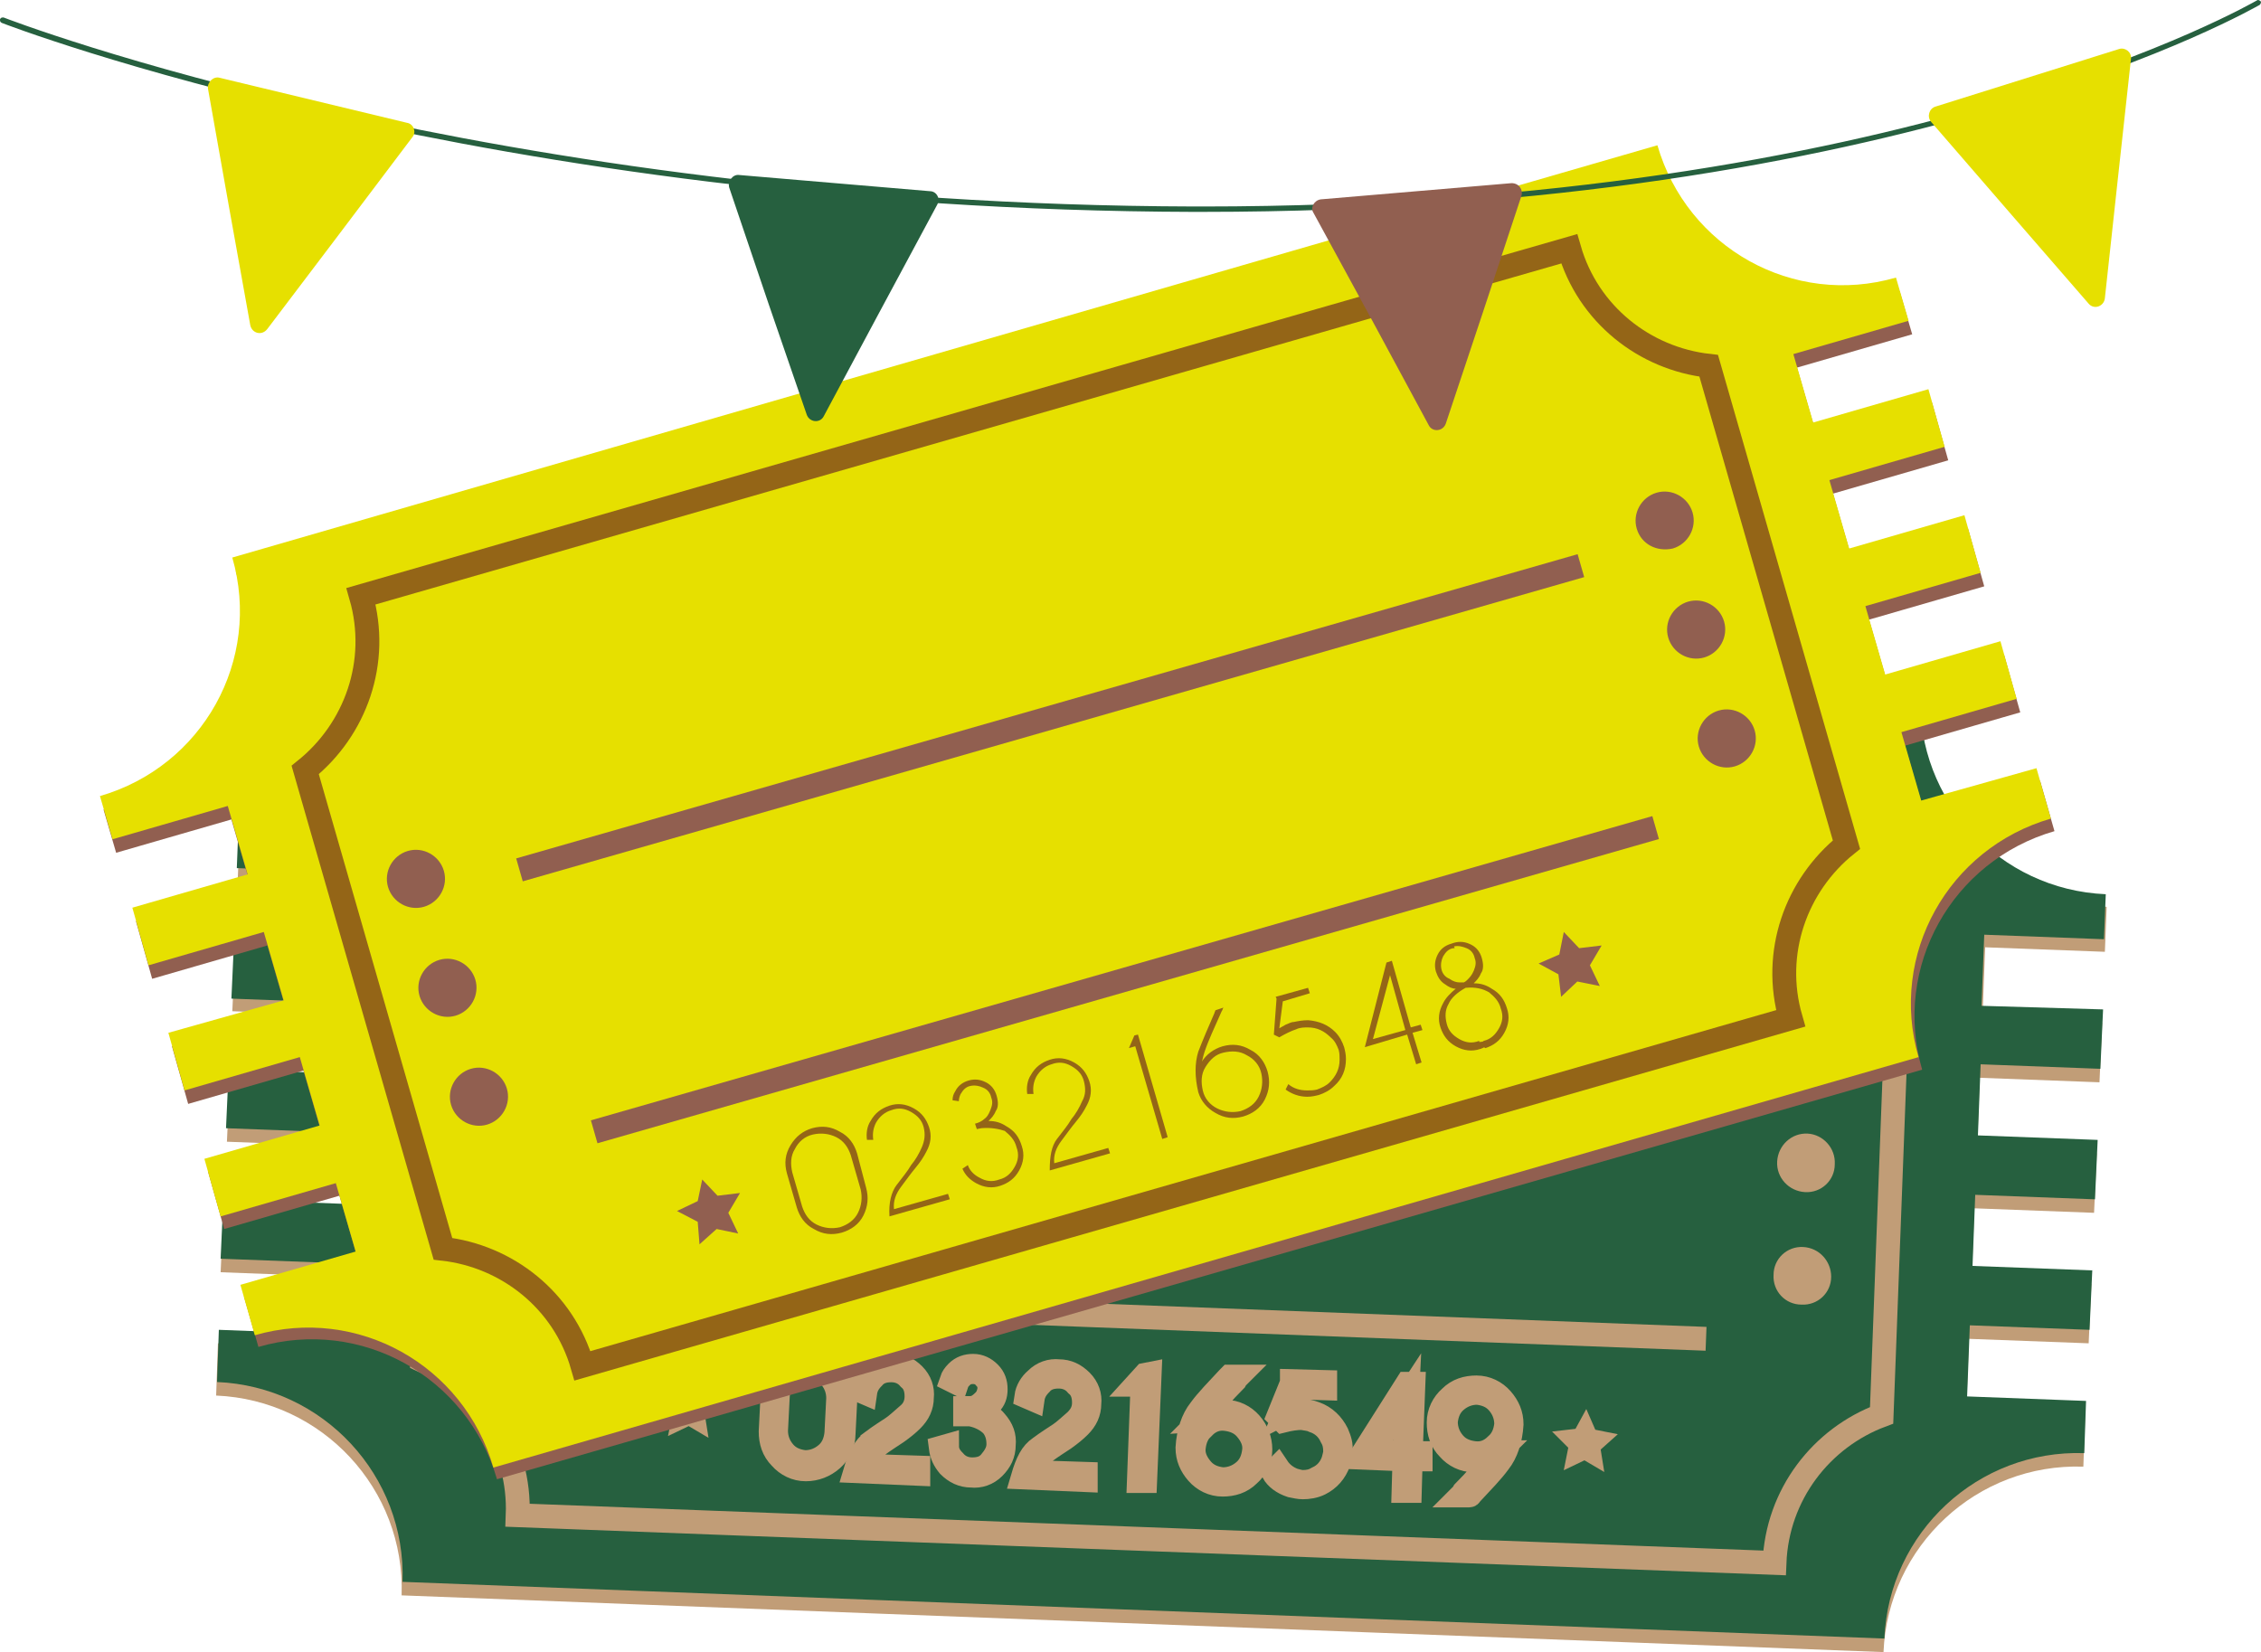 <?xml version="1.0" encoding="UTF-8" standalone="no"?>
<svg
   xmlns:dc="http://purl.org/dc/elements/1.1/"
   xmlns:cc="http://creativecommons.org/ns#"
   xmlns:rdf="http://www.w3.org/1999/02/22-rdf-syntax-ns#"
   xmlns:svg="http://www.w3.org/2000/svg"
   xmlns="http://www.w3.org/2000/svg"
   style="fill:none"
   id="svg132"
   version="1.1"
   viewBox="0 0 94.806 69.287"
   height="69.287"
   width="94.806">
  <defs
     id="defs136" />
  <path
     style="fill:#c19d77"
     id="path2"
     d="m 82.446,59.132 0.113,-2.982 5.021,0.188 0.113,-2.491 -5.021,-0.189 0.114,-2.982 5.02,0.189 0.114,-2.492 -5.021,-0.189 0.113,-2.982 5.021,0.189 0.113,-2.491 -5.021,-0.189 0.114,-2.982 5.02,0.189 0.076,-1.887 c -4.455,-0.189 -7.928,-3.926 -7.777,-8.38 l -62.136,-2.378 c -0.189,4.455 -3.926,7.928 -8.38,7.777 l -0.075,1.887 5.021,0.189 -0.113,2.982 -5.021,-0.189 -0.113,2.491 5.021,0.189 -0.113,2.982 -5.021,-0.189 -0.113,2.491 5.021,0.189 -0.113,2.982 -5.059,-0.188 -0.113,2.491 5.021,0.189 -0.113,2.982 -5.021,-0.189 -0.075,2.19 c 4.455,0.189 7.928,3.926 7.777,8.38 l 62.137,2.379 c 0.189,-4.455 3.926,-7.928 8.38,-7.777 l 0.076,-2.189 z" />
  <path
     style="fill:#26603f"
     id="path4"
     d="m 82.483,58.565 0.114,-2.982 5.02,0.189 0.114,-2.492 -5.021,-0.188 0.113,-2.982 5.021,0.189 0.113,-2.492 -5.021,-0.189 0.114,-2.982 5.02,0.189 0.114,-2.491 -5.097,-0.151 0.114,-2.982 5.02,0.189 0.076,-1.887 c -4.455,-0.189 -7.928,-3.926 -7.777,-8.38 l -62.136,-2.378 c -0.189,4.455 -3.926,7.927 -8.38,7.776 l -0.075,1.887 5.021,0.189 -0.113,2.982 -5.021,-0.189 -0.113,2.491 5.021,0.189 -0.113,2.982 -5.021,-0.227 -0.113,2.491 5.021,0.189 -0.113,2.982 -5.021,-0.189 -0.113,2.492 5.021,0.189 -0.113,2.982 -4.983,-0.189 -0.075,2.189 c 4.455,0.189 7.928,3.927 7.777,8.381 l 62.136,2.378 c 0.189,-4.454 3.926,-7.927 8.381,-7.776 l 0.075,-2.19 z" />
  <path
     style="stroke:#c19d77;stroke-miterlimit:10"
     id="path6"
     stroke-miterlimit="10"
     d="m 22.99,29.951 c -0.113,2.869 -1.963,5.247 -4.492,6.191 l -0.793,20.913 c 2.454,1.133 4.115,3.624 4.002,6.493 l 52.699,2.001 c 0.113,-2.869 1.963,-5.247 4.492,-6.191 l 0.793,-20.913 c -2.454,-1.133 -4.115,-3.624 -4.002,-6.493 z" />
  <path
     style="stroke:#155f6b;stroke-miterlimit:10"
     id="path8"
     stroke-miterlimit="10"
     d="m 25.708,42.937 46.282,1.774" />
  <path
     style="stroke:#c19d77;stroke-miterlimit:10"
     id="path10"
     stroke-miterlimit="10"
     d="m 71.536,56.149 -46.244,-1.774" />
  <path
     style="fill:#155f6b"
     id="path12"
     d="m 21.442,43.164 c 0.679,0.038 1.246,-0.491 1.246,-1.17 0.038,-0.679 -0.491,-1.246 -1.17,-1.284 -0.679,-0.038 -1.246,0.491 -1.246,1.17 -0.038,0.679 0.491,1.246 1.17,1.284 z" />
  <path
     style="fill:#155f6b"
     id="path14"
     d="m 21.366,45.467 c -0.679,-0.038 -1.246,0.491 -1.284,1.17 -0.038,0.679 0.491,1.246 1.17,1.284 0.679,0.038 1.246,-0.491 1.246,-1.17 0.038,-0.679 -0.453,-1.246 -1.133,-1.284 z" />
  <path
     style="fill:#155f6b"
     id="path16"
     d="m 21.178,50.223 c -0.679,-0.038 -1.246,0.491 -1.246,1.17 -0.038,0.68 0.491,1.246 1.17,1.284 0.679,0.037 1.246,-0.491 1.246,-1.171 0.038,-0.679 -0.491,-1.246 -1.17,-1.283 z" />
  <path
     style="fill:#155f6b"
     id="path18"
     d="m 75.878,45.24 c 0.679,0.038 1.246,-0.491 1.246,-1.17 0.038,-0.679 -0.49,-1.246 -1.17,-1.284 -0.679,-0.038 -1.246,0.491 -1.246,1.17 -0.038,0.679 0.491,1.246 1.17,1.284 z" />
  <path
     style="fill:#c19d77"
     id="path20"
     d="m 75.802,47.543 c -0.679,-0.038 -1.246,0.491 -1.284,1.17 -0.038,0.679 0.491,1.246 1.17,1.284 0.679,0.038 1.246,-0.491 1.246,-1.17 0.038,-0.679 -0.491,-1.246 -1.133,-1.284 z" />
  <path
     style="fill:#c19d77"
     id="path22"
     d="m 75.613,52.299 c -0.679,-0.038 -1.246,0.491 -1.246,1.17 -0.038,0.68 0.491,1.246 1.17,1.246 0.679,0.038 1.246,-0.491 1.246,-1.17 0,-0.642 -0.491,-1.208 -1.17,-1.246 z" />
  <path
     style="fill:#155f6b"
     id="path24"
     d="m 32.239,33.538 -0.302,7.588 h -0.453 l 0.302,-7.588 -2.038,-0.075 v -0.453 l 4.53,0.189 v 0.453 z" />
  <path
     style="fill:#155f6b"
     id="path26"
     d="m 35.598,37.652 -0.151,3.624 h -0.453 l 0.302,-8.041 h 0.453 l -0.151,4.002 3.36,0.113 0.151,-4.002 h 0.453 l -0.264,8.079 h -0.453 l 0.151,-3.624 z" />
  <path
     style="fill:#155f6b"
     id="path28"
     d="m 45.111,33.575 v 0.453 l -3.586,-0.151 -0.113,3.36 3.586,0.151 v 0.453 l -3.586,-0.151 -0.113,3.36 3.586,0.151 v 0.453 l -4.039,-0.151 0.302,-8.041 z" />
  <path
     style="fill:#155f6b"
     id="path30"
     d="m 50.208,38.747 -2.793,-0.113 -1.246,3.058 h -0.491 l 3.322,-8.116 2.68,8.343 h -0.491 z m -0.151,-0.453 -1.095,-3.435 -1.359,3.322 z" />
  <path
     style="fill:#155f6b"
     id="path32"
     d="m 54.624,34.406 -0.302,7.588 h -0.453 l 0.302,-7.588 -2.038,-0.075 v -0.453 l 4.53,0.189 v 0.453 z" />
  <path
     style="fill:#155f6b"
     id="path34"
     d="m 59.419,39.389 c -0.038,0 -0.075,0 -0.151,0 l -1.359,-0.038 -0.113,2.793 h -0.453 l 0.302,-8.041 2.114,0.075 c 0.604,0.113 1.133,0.378 1.548,0.831 0.491,0.528 0.717,1.17 0.679,1.887 -0.038,0.717 -0.302,1.321 -0.831,1.85 -0.378,0.34 -0.793,0.566 -1.246,0.642 l 1.736,2.945 -0.566,-0.038 z m -1.321,-4.832 -0.151,4.341 1.359,0.038 c 0.604,0.038 1.133,-0.189 1.548,-0.566 0.453,-0.415 0.679,-0.906 0.679,-1.51 0.038,-0.604 -0.151,-1.133 -0.566,-1.548 -0.415,-0.453 -0.906,-0.679 -1.51,-0.679 z" />
  <path
     style="fill:#155f6b"
     id="path36"
     d="m 67.157,34.444 v 0.453 l -3.586,-0.151 -0.113,3.36 3.586,0.151 v 0.453 l -3.586,-0.151 -0.113,3.36 3.586,0.151 v 0.453 l -4.039,-0.151 0.302,-8.041 z" />
  <path
     style="fill:#26603f"
     id="path38"
     d="m 35.372,60.151 c 0,0.415 -0.189,0.793 -0.491,1.057 -0.302,0.302 -0.679,0.415 -1.095,0.415 -0.415,0 -0.793,-0.189 -1.057,-0.491 -0.302,-0.302 -0.415,-0.679 -0.415,-1.094 l 0.075,-1.473 c 0,-0.415 0.189,-0.792 0.491,-1.057 0.302,-0.264 0.679,-0.415 1.095,-0.415 0.415,0 0.793,0.189 1.057,0.491 0.302,0.302 0.415,0.679 0.415,1.095 z m -0.227,-1.51 c 0,-0.34 -0.113,-0.642 -0.34,-0.906 -0.227,-0.264 -0.528,-0.378 -0.868,-0.415 -0.34,0 -0.642,0.113 -0.906,0.339 -0.264,0.227 -0.378,0.529 -0.415,0.869 l -0.075,1.472 c 0,0.34 0.113,0.642 0.34,0.906 0.227,0.264 0.528,0.377 0.868,0.415 0.34,0 0.642,-0.113 0.906,-0.34 0.264,-0.226 0.378,-0.528 0.415,-0.868 z" />
  <path
     style="fill:#26603f"
     id="path40"
     d="m 36.618,60.453 c 0.302,-0.227 0.604,-0.415 0.831,-0.566 0.227,-0.151 0.453,-0.378 0.679,-0.567 0.227,-0.188 0.34,-0.453 0.34,-0.755 0,-0.302 -0.075,-0.566 -0.302,-0.755 -0.189,-0.226 -0.453,-0.339 -0.755,-0.339 -0.302,0 -0.566,0.075 -0.755,0.302 -0.189,0.188 -0.302,0.377 -0.34,0.641 l -0.264,-0.113 c 0.038,-0.264 0.189,-0.528 0.415,-0.717 0.264,-0.264 0.604,-0.378 0.944,-0.34 0.378,0 0.679,0.151 0.944,0.415 0.264,0.265 0.378,0.604 0.34,0.944 0,0.378 -0.151,0.68 -0.415,0.944 -0.189,0.189 -0.378,0.34 -0.642,0.528 -0.227,0.151 -0.528,0.34 -0.831,0.567 -0.302,0.226 -0.491,0.49 -0.604,0.83 l 2.341,0.076 v 0.264 l -2.643,-0.113 c 0.151,-0.642 0.378,-1.02 0.717,-1.246 z" />
  <path
     style="fill:#26603f"
     id="path42"
     d="M 40.694,59.32 H 40.468 v -0.264 c 0.189,0 0.302,0 0.415,-0.038 0.113,-0.037 0.227,-0.113 0.378,-0.264 0.151,-0.151 0.189,-0.302 0.227,-0.491 0,-0.188 -0.038,-0.339 -0.189,-0.49 -0.113,-0.151 -0.302,-0.227 -0.491,-0.227 -0.189,0 -0.34,0.038 -0.491,0.189 -0.075,0.075 -0.151,0.151 -0.189,0.264 l -0.227,-0.113 c 0.038,-0.113 0.113,-0.227 0.227,-0.34 0.189,-0.189 0.415,-0.264 0.679,-0.264 0.264,0 0.491,0.113 0.679,0.302 0.189,0.189 0.264,0.415 0.264,0.679 0,0.265 -0.075,0.453 -0.227,0.604 -0.151,0.151 -0.302,0.227 -0.415,0.302 0.264,0.114 0.491,0.265 0.642,0.453 0.227,0.302 0.378,0.604 0.34,0.982 0,0.377 -0.151,0.679 -0.415,0.944 -0.264,0.264 -0.604,0.377 -0.944,0.339 -0.378,0 -0.679,-0.151 -0.944,-0.415 -0.189,-0.226 -0.302,-0.453 -0.34,-0.755 l 0.264,-0.075 c 0,0.264 0.113,0.453 0.302,0.641 0.189,0.227 0.453,0.34 0.755,0.34 0.302,0 0.566,-0.075 0.755,-0.302 0.227,-0.189 0.34,-0.453 0.34,-0.755 0,-0.302 -0.075,-0.566 -0.264,-0.793 -0.189,-0.188 -0.491,-0.377 -0.906,-0.453 z" />
  <path
     style="fill:#26603f"
     id="path44"
     d="m 43.601,60.717 c 0.302,-0.226 0.604,-0.415 0.831,-0.566 0.227,-0.151 0.453,-0.378 0.679,-0.566 0.227,-0.227 0.34,-0.453 0.34,-0.755 0,-0.302 -0.075,-0.567 -0.302,-0.755 -0.189,-0.227 -0.453,-0.34 -0.755,-0.34 -0.302,0 -0.566,0.075 -0.755,0.302 -0.189,0.189 -0.302,0.377 -0.34,0.642 l -0.264,-0.114 c 0.038,-0.264 0.189,-0.528 0.415,-0.717 0.264,-0.264 0.604,-0.377 0.944,-0.34 0.378,0 0.679,0.151 0.944,0.416 0.264,0.264 0.378,0.604 0.34,0.943 0,0.378 -0.151,0.68 -0.415,0.944 -0.189,0.189 -0.378,0.34 -0.642,0.529 -0.227,0.151 -0.528,0.339 -0.831,0.566 -0.302,0.226 -0.491,0.491 -0.604,0.83 l 2.341,0.076 v 0.264 l -2.643,-0.113 c 0.189,-0.642 0.378,-1.019 0.717,-1.246 z" />
  <path
     style="fill:#26603f"
     id="path46"
     d="m 48.207,57.622 -0.189,4.492 h -0.264 l 0.151,-4.039 h -0.264 l 0.378,-0.416 z" />
  <path
     style="fill:#26603f"
     id="path48"
     d="m 50.358,59.547 c 0.302,-0.227 0.642,-0.34 1.019,-0.34 0.415,0 0.793,0.189 1.057,0.491 0.302,0.302 0.415,0.679 0.415,1.095 0,0.415 -0.189,0.792 -0.491,1.057 -0.302,0.302 -0.679,0.415 -1.095,0.415 -0.415,0 -0.793,-0.189 -1.057,-0.491 -0.264,-0.302 -0.415,-0.642 -0.415,-1.057 0.038,-0.642 0.227,-1.208 0.528,-1.585 0.302,-0.416 0.717,-0.831 1.17,-1.322 0.038,-0.037 0.038,-0.037 0.075,-0.075 h 0.34 c -0.038,0.038 -0.075,0.075 -0.113,0.151 -0.528,0.528 -0.906,0.981 -1.208,1.397 -0.113,0.075 -0.151,0.188 -0.227,0.264 z m 0.113,0.302 c -0.264,0.226 -0.378,0.528 -0.415,0.868 0,0.34 0.113,0.642 0.34,0.906 0.227,0.264 0.528,0.378 0.868,0.415 0.34,0 0.642,-0.113 0.906,-0.339 0.264,-0.227 0.378,-0.529 0.415,-0.869 0,-0.339 -0.113,-0.641 -0.34,-0.906 -0.227,-0.264 -0.528,-0.377 -0.868,-0.415 -0.34,-0.038 -0.642,0.076 -0.906,0.34 z" />
  <path
     style="fill:#26603f"
     id="path50"
     d="m 53.907,59.245 c 0.075,-0.038 0.189,-0.038 0.302,-0.076 0.113,0 0.227,-0.037 0.34,0 0.189,0 0.415,0.038 0.604,0.114 0.415,0.151 0.717,0.453 0.906,0.83 0.113,0.264 0.189,0.491 0.151,0.755 0,0.151 -0.038,0.302 -0.075,0.453 -0.151,0.415 -0.415,0.717 -0.793,0.906 -0.227,0.113 -0.491,0.151 -0.717,0.151 -0.151,0 -0.302,-0.038 -0.491,-0.075 -0.34,-0.114 -0.604,-0.302 -0.755,-0.567 l 0.189,-0.188 c 0.151,0.226 0.378,0.415 0.679,0.528 0.151,0.038 0.264,0.076 0.378,0.076 0.227,0 0.415,-0.038 0.604,-0.151 0.34,-0.151 0.566,-0.416 0.679,-0.755 0.038,-0.151 0.075,-0.265 0.075,-0.378 0,-0.226 -0.038,-0.415 -0.151,-0.604 -0.151,-0.34 -0.415,-0.566 -0.755,-0.679 -0.151,-0.076 -0.302,-0.076 -0.491,-0.114 -0.227,0 -0.491,0.038 -0.793,0.114 l -0.189,-0.189 0.566,-1.397 v -0.075 l 1.397,0.037 v 0.265 l -1.208,-0.038 z" />
  <path
     style="fill:#26603f"
     id="path52"
     d="m 59.003,58.037 h 0.264 l -0.113,2.907 h 0.415 v 0.264 h -0.415 l -0.038,1.321 h -0.264 l 0.038,-1.321 -1.85,-0.076 z m 0,0.528 -1.51,2.303 1.397,0.038 z" />
  <path
     style="fill:#26603f"
     id="path54"
     d="m 62.816,60.906 c -0.302,0.226 -0.642,0.34 -1.019,0.34 -0.415,0 -0.793,-0.189 -1.057,-0.491 -0.302,-0.302 -0.415,-0.68 -0.415,-1.095 0,-0.415 0.189,-0.793 0.491,-1.057 0.302,-0.302 0.679,-0.415 1.095,-0.415 0.415,0 0.793,0.189 1.057,0.491 0.264,0.302 0.415,0.641 0.415,1.057 -0.038,0.641 -0.227,1.208 -0.528,1.585 -0.302,0.415 -0.717,0.831 -1.17,1.321 -0.038,0.038 -0.038,0.076 -0.075,0.076 h -0.34 c 0.038,-0.038 0.075,-0.076 0.113,-0.151 0.528,-0.529 0.906,-0.982 1.208,-1.397 0.113,-0.113 0.189,-0.189 0.227,-0.264 z m -0.075,-0.302 c 0.264,-0.227 0.378,-0.529 0.415,-0.868 0,-0.34 -0.113,-0.642 -0.34,-0.906 -0.227,-0.265 -0.528,-0.378 -0.868,-0.416 -0.34,0 -0.642,0.114 -0.906,0.34 -0.264,0.227 -0.378,0.529 -0.415,0.868 0,0.34 0.113,0.642 0.34,0.906 0.227,0.265 0.528,0.378 0.868,0.416 0.34,0.037 0.642,-0.076 0.906,-0.34 z" />
  <path
     style="stroke:#c19d77;stroke-miterlimit:10"
     id="path56"
     stroke-miterlimit="10"
     d="m 35.372,60.151 c 0,0.415 -0.189,0.793 -0.491,1.057 -0.302,0.264 -0.679,0.415 -1.095,0.415 -0.415,0 -0.793,-0.189 -1.057,-0.491 -0.302,-0.302 -0.415,-0.679 -0.415,-1.094 l 0.075,-1.473 c 0,-0.415 0.189,-0.792 0.491,-1.057 0.302,-0.302 0.679,-0.415 1.095,-0.415 0.415,0 0.793,0.189 1.057,0.491 0.302,0.302 0.415,0.679 0.415,1.095 z m -0.227,-1.51 c 0,-0.34 -0.113,-0.642 -0.34,-0.906 -0.227,-0.264 -0.528,-0.378 -0.868,-0.415 -0.34,0 -0.642,0.113 -0.906,0.339 -0.264,0.227 -0.378,0.529 -0.415,0.869 l -0.075,1.472 c 0,0.34 0.113,0.642 0.34,0.906 0.227,0.264 0.528,0.377 0.868,0.415 0.34,0 0.642,-0.113 0.906,-0.34 0.264,-0.226 0.378,-0.528 0.415,-0.868 z" />
  <path
     style="stroke:#c19d77;stroke-miterlimit:10"
     id="path58"
     stroke-miterlimit="10"
     d="m 36.58,60.453 c 0.302,-0.227 0.604,-0.415 0.831,-0.566 0.227,-0.151 0.453,-0.378 0.679,-0.567 0.227,-0.188 0.34,-0.453 0.34,-0.755 0,-0.302 -0.075,-0.566 -0.302,-0.755 -0.189,-0.226 -0.453,-0.339 -0.755,-0.339 -0.302,0 -0.566,0.075 -0.755,0.302 -0.189,0.188 -0.302,0.377 -0.34,0.641 l -0.264,-0.113 c 0.038,-0.264 0.189,-0.528 0.415,-0.717 0.264,-0.264 0.604,-0.378 0.944,-0.34 0.378,0 0.679,0.151 0.944,0.415 0.264,0.265 0.378,0.604 0.34,0.944 0,0.378 -0.151,0.68 -0.415,0.944 -0.189,0.189 -0.378,0.34 -0.642,0.528 -0.227,0.151 -0.528,0.34 -0.831,0.567 -0.302,0.226 -0.491,0.49 -0.604,0.83 l 2.341,0.076 v 0.264 l -2.643,-0.113 c 0.189,-0.642 0.415,-1.02 0.717,-1.246 z" />
  <path
     style="stroke:#c19d77;stroke-miterlimit:10"
     id="path60"
     stroke-miterlimit="10"
     d="M 40.694,59.32 H 40.468 v -0.264 c 0.189,0 0.302,0 0.415,-0.038 0.113,-0.037 0.227,-0.113 0.378,-0.264 0.151,-0.151 0.189,-0.302 0.227,-0.491 0,-0.188 -0.038,-0.339 -0.189,-0.49 -0.113,-0.151 -0.302,-0.227 -0.491,-0.227 -0.189,0 -0.34,0.038 -0.491,0.189 -0.075,0.075 -0.151,0.151 -0.189,0.264 l -0.227,-0.113 c 0.038,-0.113 0.113,-0.227 0.227,-0.34 0.189,-0.189 0.415,-0.264 0.679,-0.264 0.264,0 0.491,0.113 0.679,0.302 0.189,0.189 0.264,0.415 0.264,0.679 0,0.265 -0.075,0.453 -0.227,0.604 -0.151,0.151 -0.302,0.227 -0.415,0.302 0.264,0.114 0.491,0.265 0.642,0.453 0.264,0.302 0.378,0.604 0.34,0.982 0,0.377 -0.151,0.679 -0.415,0.944 -0.264,0.264 -0.604,0.377 -0.944,0.339 -0.378,0 -0.679,-0.151 -0.944,-0.415 -0.189,-0.226 -0.302,-0.453 -0.34,-0.755 l 0.264,-0.075 c 0,0.264 0.113,0.453 0.302,0.641 0.189,0.227 0.453,0.34 0.755,0.34 0.302,0 0.566,-0.075 0.755,-0.302 0.189,-0.226 0.34,-0.453 0.34,-0.755 0,-0.302 -0.075,-0.566 -0.264,-0.793 -0.189,-0.188 -0.491,-0.377 -0.906,-0.453 z" />
  <path
     style="stroke:#c19d77;stroke-miterlimit:10"
     id="path62"
     stroke-miterlimit="10"
     d="m 43.601,60.717 c 0.302,-0.226 0.604,-0.415 0.831,-0.566 0.227,-0.151 0.453,-0.378 0.679,-0.566 0.227,-0.227 0.34,-0.453 0.34,-0.755 0,-0.302 -0.075,-0.567 -0.302,-0.755 -0.189,-0.227 -0.453,-0.34 -0.755,-0.34 -0.302,0 -0.566,0.075 -0.755,0.302 -0.189,0.189 -0.302,0.377 -0.34,0.642 l -0.264,-0.114 c 0.038,-0.264 0.189,-0.528 0.415,-0.717 0.264,-0.264 0.604,-0.377 0.944,-0.34 0.378,0 0.679,0.151 0.944,0.416 0.264,0.264 0.378,0.604 0.34,0.943 0,0.378 -0.151,0.68 -0.415,0.944 -0.189,0.189 -0.378,0.34 -0.642,0.529 -0.227,0.151 -0.528,0.339 -0.831,0.566 -0.302,0.226 -0.491,0.491 -0.604,0.83 l 2.341,0.076 v 0.264 l -2.643,-0.113 c 0.189,-0.642 0.378,-1.019 0.717,-1.246 z" />
  <path
     style="stroke:#c19d77;stroke-miterlimit:10"
     id="path64"
     stroke-miterlimit="10"
     d="m 48.207,57.622 -0.189,4.492 h -0.264 l 0.151,-4.039 h -0.264 l 0.378,-0.416 z" />
  <path
     style="stroke:#c19d77;stroke-miterlimit:10"
     id="path66"
     stroke-miterlimit="10"
     d="m 50.358,59.547 c 0.302,-0.227 0.642,-0.34 1.019,-0.34 0.415,0 0.793,0.189 1.057,0.491 0.264,0.302 0.415,0.679 0.415,1.095 0,0.415 -0.189,0.792 -0.491,1.057 -0.302,0.302 -0.679,0.415 -1.095,0.415 -0.415,0 -0.793,-0.189 -1.057,-0.491 -0.264,-0.302 -0.415,-0.642 -0.415,-1.057 0.038,-0.642 0.227,-1.208 0.528,-1.585 0.302,-0.416 0.717,-0.831 1.17,-1.322 0.038,-0.037 0.038,-0.037 0.075,-0.075 h 0.34 c -0.038,0.038 -0.075,0.075 -0.113,0.151 -0.528,0.528 -0.906,0.981 -1.208,1.397 -0.113,0.075 -0.151,0.188 -0.227,0.264 z m 0.113,0.302 c -0.264,0.226 -0.378,0.528 -0.415,0.868 -0.038,0.34 0.113,0.642 0.34,0.906 0.227,0.264 0.528,0.378 0.868,0.415 0.34,0 0.642,-0.113 0.906,-0.339 0.264,-0.227 0.378,-0.529 0.415,-0.869 0.038,-0.339 -0.113,-0.641 -0.34,-0.906 -0.227,-0.264 -0.528,-0.377 -0.868,-0.415 -0.34,-0.038 -0.642,0.076 -0.906,0.34 z" />
  <path
     style="stroke:#c19d77;stroke-miterlimit:10"
     id="path68"
     stroke-miterlimit="10"
     d="m 53.907,59.245 c 0.075,-0.038 0.189,-0.038 0.302,-0.076 0.113,0 0.227,-0.037 0.34,0 0.189,0 0.415,0.038 0.604,0.114 0.415,0.151 0.717,0.453 0.906,0.83 0.113,0.264 0.189,0.491 0.151,0.755 0,0.151 -0.038,0.302 -0.075,0.453 -0.151,0.415 -0.415,0.717 -0.793,0.906 -0.227,0.113 -0.491,0.151 -0.717,0.151 -0.151,0 -0.302,-0.038 -0.491,-0.075 -0.34,-0.114 -0.604,-0.302 -0.755,-0.567 l 0.189,-0.188 c 0.151,0.226 0.378,0.415 0.679,0.528 0.151,0.038 0.264,0.076 0.378,0.076 0.227,0 0.415,-0.038 0.604,-0.151 0.34,-0.151 0.566,-0.416 0.679,-0.755 0.038,-0.151 0.075,-0.265 0.075,-0.378 0,-0.226 -0.038,-0.415 -0.151,-0.604 -0.151,-0.34 -0.415,-0.566 -0.755,-0.679 -0.151,-0.076 -0.302,-0.076 -0.491,-0.114 -0.227,0 -0.491,0.038 -0.793,0.114 l -0.189,-0.189 0.566,-1.397 v -0.075 l 1.397,0.037 v 0.265 l -1.208,-0.038 z" />
  <path
     style="stroke:#c19d77;stroke-miterlimit:10"
     id="path70"
     stroke-miterlimit="10"
     d="m 59.003,58.037 h 0.264 l -0.113,2.907 h 0.415 v 0.264 h -0.415 l -0.038,1.321 h -0.264 l 0.038,-1.321 -1.85,-0.076 z m 0,0.528 -1.51,2.303 1.397,0.038 z" />
  <path
     style="stroke:#c19d77;stroke-miterlimit:10"
     id="path72"
     stroke-miterlimit="10"
     d="m 62.816,60.906 c -0.302,0.226 -0.642,0.34 -1.019,0.34 -0.415,0 -0.793,-0.189 -1.057,-0.491 -0.302,-0.302 -0.415,-0.68 -0.415,-1.095 0,-0.415 0.189,-0.793 0.491,-1.057 0.302,-0.302 0.679,-0.415 1.095,-0.415 0.415,0 0.793,0.189 1.057,0.491 0.264,0.302 0.415,0.641 0.415,1.057 -0.038,0.641 -0.227,1.208 -0.528,1.585 -0.302,0.415 -0.717,0.831 -1.17,1.321 -0.038,0.038 -0.038,0.076 -0.075,0.076 h -0.34 c 0.038,-0.038 0.075,-0.076 0.113,-0.151 0.528,-0.529 0.906,-0.982 1.208,-1.397 0.113,-0.113 0.151,-0.189 0.227,-0.264 z m -0.075,-0.302 c 0.264,-0.227 0.378,-0.529 0.415,-0.868 0,-0.34 -0.113,-0.642 -0.34,-0.906 -0.227,-0.265 -0.528,-0.378 -0.868,-0.416 -0.34,0 -0.642,0.114 -0.906,0.34 -0.264,0.227 -0.378,0.529 -0.415,0.868 0,0.34 0.113,0.642 0.34,0.906 0.227,0.265 0.528,0.378 0.868,0.416 0.34,0.037 0.642,-0.076 0.906,-0.34 z" />
  <path
     style="fill:#c19d77"
     id="path74"
     d="m 29.332,58.528 -0.378,-0.869 -0.453,0.831 -0.944,0.113 0.642,0.68 -0.189,0.943 0.868,-0.415 0.831,0.491 -0.151,-0.944 0.717,-0.642 z" />
  <path
     style="fill:#c19d77"
     id="path76"
     d="m 67.837,60.151 -0.944,-0.189 -0.378,-0.868 -0.453,0.831 -0.982,0.113 0.679,0.679 -0.189,0.944 0.868,-0.415 0.831,0.49 -0.151,-0.943 z" />
  <path
     style="fill:#915f50"
     id="path78"
     d="m 80.709,34.142 -0.83,-2.869 4.832,-1.397 -0.68,-2.416 -4.832,1.397 -0.83,-2.869 4.832,-1.397 -0.68,-2.416 -4.832,1.397 -0.83,-2.869 4.832,-1.397 -0.68,-2.416 -4.832,1.397 -0.831,-2.869 4.832,-1.397 -0.529,-1.812 c -4.303,1.246 -8.758,-1.246 -10.003,-5.549 L 9.891,23.949 c 1.246,4.303 -1.246,8.758 -5.549,10.004 l 0.528,1.812 4.832,-1.397 0.831,2.869 -4.832,1.397 0.679,2.416 4.832,-1.397 0.831,2.869 -4.832,1.359 0.679,2.416 4.832,-1.397 0.831,2.869 -4.832,1.359 0.679,2.416 4.832,-1.397 0.831,2.869 -4.832,1.359 0.604,2.114 c 4.303,-1.246 8.758,1.246 10.004,5.549 l 59.758,-17.176 c -1.246,-4.303 1.246,-8.758 5.549,-10.004 l -0.604,-2.114 z" />
  <path
     style="fill:#e6e000"
     id="path80"
     d="m 80.558,33.575 -0.83,-2.869 4.832,-1.397 -0.68,-2.416 -4.832,1.397 -0.83,-2.869 4.832,-1.397 -0.68,-2.416 -4.832,1.397 -0.83,-2.869 4.832,-1.397 -0.68,-2.416 -4.832,1.397 -0.831,-2.869 4.832,-1.397 -0.529,-1.812 c -4.303,1.246 -8.758,-1.246 -10.003,-5.549 L 9.74,23.383 c 1.246,4.303 -1.246,8.758 -5.549,10.004 l 0.528,1.812 4.832,-1.397 0.831,2.869 -4.832,1.397 0.679,2.416 4.832,-1.397 0.831,2.869 -4.832,1.359 0.679,2.416 4.832,-1.397 0.831,2.869 -4.832,1.397 0.679,2.416 4.832,-1.396 0.831,2.869 -4.832,1.396 0.604,2.114 c 4.303,-1.245 8.758,1.246 10.004,5.55 l 59.758,-17.214 c -1.246,-4.303 1.246,-8.758 5.549,-10.004 l -0.604,-2.114 z" />
  <path
     style="stroke:#946517;stroke-miterlimit:10"
     id="path82"
     stroke-miterlimit="10"
     d="m 15.138,25.006 c 0.793,2.756 -0.227,5.587 -2.341,7.286 l 5.776,20.082 c 2.68,0.302 5.059,2.152 5.851,4.908 l 50.66,-14.572 c -0.793,-2.756 0.227,-5.587 2.34,-7.286 l -5.776,-20.083 c -2.68,-0.302 -5.059,-2.152 -5.851,-4.907 z" />
  <path
     style="stroke:#915f50;stroke-miterlimit:10"
     id="path84"
     stroke-miterlimit="10"
     d="M 21.782,36.482 66.289,23.723" />
  <path
     style="stroke:#915f50;stroke-miterlimit:10"
     id="path86"
     stroke-miterlimit="10"
     d="m 69.422,34.708 -44.507,12.759" />
  <path
     style="fill:#915f50"
     id="path88"
     d="m 17.78,38.03 c 0.642,-0.189 1.019,-0.868 0.831,-1.51 -0.189,-0.642 -0.868,-1.019 -1.51,-0.831 -0.642,0.189 -1.019,0.868 -0.831,1.51 0.189,0.642 0.868,1.019 1.51,0.831 z" />
  <path
     style="fill:#915f50"
     id="path90"
     d="m 18.422,40.257 c -0.642,0.189 -1.019,0.868 -0.831,1.51 0.189,0.642 0.868,1.019 1.51,0.831 0.642,-0.189 1.019,-0.868 0.831,-1.51 -0.189,-0.642 -0.868,-1.019 -1.51,-0.831 z" />
  <path
     style="fill:#915f50"
     id="path92"
     d="m 19.744,44.825 c -0.642,0.189 -1.019,0.868 -0.831,1.51 0.189,0.642 0.868,1.019 1.51,0.831 0.642,-0.189 1.019,-0.868 0.831,-1.51 -0.189,-0.642 -0.868,-1.019 -1.51,-0.831 z" />
  <path
     style="fill:#915f50"
     id="path94"
     d="m 70.14,23.005 c 0.642,-0.189 1.019,-0.868 0.831,-1.51 -0.189,-0.642 -0.868,-1.019 -1.51,-0.831 -0.642,0.189 -1.019,0.868 -0.831,1.51 0.189,0.642 0.831,0.982 1.51,0.831 z" />
  <path
     style="fill:#915f50"
     id="path96"
     d="m 70.782,25.233 c -0.642,0.189 -1.019,0.868 -0.831,1.51 0.189,0.642 0.868,1.019 1.51,0.831 0.642,-0.189 1.019,-0.868 0.831,-1.51 -0.189,-0.642 -0.868,-1.019 -1.51,-0.831 z" />
  <path
     style="fill:#915f50"
     id="path98"
     d="m 72.065,29.8 c -0.642,0.189 -1.019,0.868 -0.831,1.51 0.189,0.642 0.868,1.019 1.51,0.831 0.642,-0.189 1.019,-0.868 0.831,-1.51 -0.189,-0.642 -0.868,-1.019 -1.51,-0.831 z" />
  <path
     style="fill:#946517"
     id="path100"
     d="m 36.316,49.808 c 0.113,0.415 0.075,0.793 -0.113,1.171 -0.189,0.377 -0.528,0.604 -0.906,0.717 -0.415,0.113 -0.793,0.075 -1.17,-0.151 -0.378,-0.189 -0.604,-0.529 -0.717,-0.906 l -0.415,-1.435 c -0.113,-0.415 -0.075,-0.793 0.151,-1.17 0.227,-0.378 0.528,-0.604 0.906,-0.717 0.415,-0.113 0.793,-0.075 1.17,0.151 0.378,0.189 0.604,0.528 0.717,0.906 z m -0.642,-1.359 c -0.113,-0.34 -0.302,-0.604 -0.604,-0.755 -0.302,-0.151 -0.642,-0.189 -0.982,-0.113 -0.34,0.075 -0.604,0.302 -0.755,0.604 -0.189,0.302 -0.189,0.642 -0.113,0.982 l 0.415,1.435 c 0.113,0.34 0.302,0.604 0.604,0.755 0.302,0.151 0.642,0.189 0.982,0.113 0.34,-0.113 0.604,-0.302 0.755,-0.604 0.151,-0.301 0.189,-0.641 0.113,-0.981 z" />
  <path
     style="fill:#946517"
     id="path102"
     d="m 37.599,49.695 c 0.227,-0.302 0.453,-0.566 0.604,-0.831 0.189,-0.227 0.34,-0.491 0.453,-0.755 0.113,-0.264 0.151,-0.528 0.075,-0.831 -0.075,-0.302 -0.264,-0.491 -0.528,-0.642 -0.264,-0.151 -0.528,-0.189 -0.831,-0.075 -0.264,0.075 -0.491,0.264 -0.642,0.528 -0.113,0.227 -0.151,0.453 -0.113,0.717 h -0.264 c -0.038,-0.264 0,-0.566 0.151,-0.793 0.189,-0.34 0.453,-0.528 0.793,-0.642 0.34,-0.113 0.679,-0.075 1.019,0.113 0.34,0.189 0.528,0.453 0.642,0.793 0.113,0.34 0.075,0.679 -0.113,1.019 -0.113,0.227 -0.264,0.453 -0.453,0.679 -0.189,0.227 -0.378,0.491 -0.604,0.793 -0.227,0.302 -0.34,0.604 -0.302,0.944 l 2.265,-0.642 0.075,0.227 -2.529,0.717 c -0.038,-0.566 0.075,-1.019 0.302,-1.321 z" />
  <path
     style="fill:#946517"
     id="path104"
     d="m 41.148,47.316 -0.189,0.038 -0.075,-0.227 c 0.151,-0.038 0.302,-0.113 0.378,-0.189 0.113,-0.075 0.189,-0.189 0.264,-0.378 0.075,-0.189 0.113,-0.34 0.038,-0.528 -0.038,-0.189 -0.151,-0.34 -0.34,-0.415 -0.151,-0.075 -0.34,-0.113 -0.528,-0.075 -0.189,0.038 -0.302,0.151 -0.415,0.34 -0.038,0.075 -0.076,0.189 -0.076,0.302 l -0.264,-0.038 c 0,-0.151 0.038,-0.264 0.113,-0.378 0.113,-0.227 0.302,-0.378 0.566,-0.453 0.264,-0.075 0.491,-0.038 0.717,0.075 0.227,0.113 0.378,0.302 0.453,0.566 0.075,0.264 0.075,0.491 -0.038,0.642 -0.075,0.189 -0.189,0.302 -0.302,0.415 0.302,0 0.528,0.075 0.755,0.227 0.34,0.189 0.528,0.453 0.642,0.831 0.113,0.34 0.076,0.679 -0.113,1.019 -0.189,0.34 -0.453,0.529 -0.793,0.642 -0.34,0.113 -0.679,0.075 -1.019,-0.113 -0.264,-0.151 -0.453,-0.34 -0.566,-0.604 l 0.226,-0.151 c 0.075,0.227 0.264,0.415 0.491,0.528 0.264,0.151 0.528,0.189 0.831,0.075 0.302,-0.075 0.491,-0.264 0.642,-0.528 0.151,-0.264 0.189,-0.528 0.075,-0.831 -0.075,-0.302 -0.264,-0.491 -0.491,-0.679 -0.227,-0.075 -0.566,-0.151 -0.982,-0.113 z" />
  <path
     style="fill:#946517"
     id="path106"
     d="m 44.319,47.769 c 0.227,-0.302 0.453,-0.566 0.604,-0.831 0.189,-0.227 0.34,-0.491 0.453,-0.755 0.151,-0.264 0.151,-0.528 0.075,-0.831 -0.075,-0.302 -0.264,-0.491 -0.528,-0.642 -0.264,-0.151 -0.528,-0.189 -0.831,-0.075 -0.264,0.075 -0.491,0.264 -0.642,0.528 -0.113,0.227 -0.151,0.453 -0.113,0.717 h -0.264 c -0.038,-0.264 0,-0.566 0.151,-0.793 0.189,-0.34 0.453,-0.528 0.793,-0.642 0.34,-0.113 0.679,-0.075 1.019,0.113 0.34,0.189 0.528,0.453 0.642,0.793 0.113,0.34 0.075,0.679 -0.113,1.019 -0.113,0.227 -0.264,0.453 -0.453,0.679 -0.189,0.227 -0.378,0.491 -0.604,0.793 -0.227,0.302 -0.34,0.604 -0.302,0.944 l 2.265,-0.642 0.075,0.227 -2.529,0.717 c 0,-0.604 0.075,-1.019 0.302,-1.321 z" />
  <path
     style="fill:#946517"
     id="path108"
     d="m 47.716,43.39 1.246,4.303 -0.227,0.075 -1.133,-3.888 -0.264,0.075 0.227,-0.528 z" />
  <path
     style="fill:#946517"
     id="path110"
     d="m 50.396,44.523 c 0.189,-0.302 0.491,-0.528 0.868,-0.642 0.415,-0.113 0.793,-0.075 1.17,0.151 0.378,0.189 0.604,0.528 0.717,0.906 0.113,0.415 0.075,0.793 -0.113,1.17 -0.189,0.378 -0.528,0.604 -0.906,0.717 -0.415,0.113 -0.793,0.075 -1.17,-0.151 -0.34,-0.189 -0.604,-0.491 -0.717,-0.868 -0.151,-0.642 -0.151,-1.208 0,-1.699 0.189,-0.491 0.415,-1.019 0.679,-1.623 0,-0.038 0.038,-0.075 0.038,-0.113 l 0.34,-0.113 c -0.038,0.038 -0.038,0.113 -0.075,0.151 -0.302,0.679 -0.566,1.246 -0.717,1.699 -0.075,0.227 -0.075,0.302 -0.113,0.415 z m 0.151,0.227 c -0.189,0.302 -0.189,0.642 -0.113,0.982 0.075,0.34 0.302,0.604 0.604,0.755 0.302,0.151 0.642,0.189 0.982,0.113 0.34,-0.113 0.604,-0.302 0.755,-0.604 0.151,-0.302 0.189,-0.642 0.113,-0.982 -0.075,-0.34 -0.302,-0.604 -0.604,-0.755 -0.302,-0.189 -0.642,-0.189 -0.982,-0.113 -0.34,0.075 -0.566,0.302 -0.755,0.604 z" />
  <path
     style="fill:#946517"
     id="path112"
     d="m 53.643,43.126 c 0.075,-0.038 0.189,-0.113 0.264,-0.151 0.113,-0.038 0.227,-0.113 0.34,-0.113 0.189,-0.038 0.378,-0.075 0.604,-0.075 0.453,0.038 0.831,0.189 1.133,0.491 0.189,0.189 0.302,0.415 0.378,0.642 0.038,0.151 0.075,0.302 0.075,0.491 0,0.453 -0.151,0.831 -0.491,1.133 -0.189,0.189 -0.415,0.302 -0.642,0.378 -0.151,0.038 -0.302,0.075 -0.491,0.075 -0.34,0 -0.642,-0.113 -0.906,-0.302 l 0.113,-0.227 c 0.227,0.189 0.491,0.264 0.793,0.264 0.151,0 0.264,0 0.415,-0.038 0.189,-0.075 0.378,-0.151 0.528,-0.302 0.264,-0.264 0.415,-0.566 0.415,-0.944 0,-0.151 0,-0.264 -0.038,-0.415 -0.075,-0.189 -0.151,-0.378 -0.34,-0.528 -0.264,-0.264 -0.566,-0.415 -0.944,-0.415 -0.151,0 -0.34,0 -0.491,0.075 -0.227,0.075 -0.453,0.189 -0.717,0.34 l -0.227,-0.113 0.113,-1.51 -0.038,-0.075 1.359,-0.378 0.075,0.227 -1.133,0.34 z" />
  <path
     style="fill:#946517"
     id="path114"
     d="m 58.135,40.37 0.227,-0.075 0.793,2.793 0.415,-0.113 0.075,0.226 -0.415,0.113 0.378,1.246 -0.227,0.075 -0.378,-1.246 -1.774,0.528 z m 0.151,0.528 -0.717,2.68 1.359,-0.378 z" />
  <path
     style="fill:#946517"
     id="path116"
     d="m 62.174,43.957 c -0.038,0 -0.075,0.038 -0.113,0.038 -0.34,0.113 -0.679,0.075 -1.019,-0.113 -0.34,-0.189 -0.528,-0.453 -0.642,-0.793 -0.113,-0.34 -0.075,-0.679 0.113,-1.019 0.113,-0.227 0.302,-0.415 0.528,-0.604 -0.151,0 -0.302,-0.075 -0.453,-0.189 -0.189,-0.113 -0.302,-0.302 -0.378,-0.528 -0.075,-0.264 -0.038,-0.491 0.075,-0.717 0.113,-0.227 0.302,-0.378 0.566,-0.453 l 0.113,-0.038 c 0.264,-0.075 0.491,-0.038 0.717,0.075 0.227,0.113 0.378,0.302 0.453,0.566 0.075,0.264 0.075,0.491 -0.038,0.642 -0.075,0.189 -0.189,0.302 -0.302,0.415 0.302,0 0.528,0.075 0.755,0.227 0.34,0.189 0.528,0.453 0.642,0.831 0.113,0.34 0.075,0.679 -0.113,1.019 -0.189,0.34 -0.453,0.528 -0.793,0.642 -0.038,-0.038 -0.075,-0.038 -0.113,0 z m -1.208,-4.19 h -0.038 c -0.189,0.038 -0.302,0.151 -0.415,0.34 -0.075,0.151 -0.113,0.34 -0.075,0.528 0.038,0.189 0.151,0.34 0.34,0.415 0.151,0.113 0.302,0.151 0.415,0.151 0.075,0 0.113,0 0.189,0 0.075,-0.038 0.113,-0.075 0.151,-0.113 0.075,-0.075 0.189,-0.189 0.264,-0.377 0.075,-0.189 0.113,-0.34 0.038,-0.529 -0.038,-0.189 -0.151,-0.34 -0.34,-0.415 -0.189,-0.075 -0.34,-0.113 -0.528,-0.075 0.038,0.075 0.038,0.075 0,0.075 z m 1.133,3.926 c 0.038,0 0.075,0 0.113,-0.038 0.302,-0.075 0.491,-0.264 0.642,-0.528 0.151,-0.264 0.189,-0.528 0.075,-0.831 -0.075,-0.302 -0.264,-0.491 -0.491,-0.679 -0.264,-0.151 -0.566,-0.227 -0.982,-0.189 -0.34,0.189 -0.604,0.415 -0.717,0.679 -0.151,0.264 -0.151,0.528 -0.075,0.831 0.075,0.302 0.264,0.491 0.528,0.642 0.264,0.151 0.528,0.189 0.831,0.075 0,0.075 0.038,0.038 0.075,0.038 z" />
  <path
     style="fill:#915f50"
     id="path118"
     d="m 30.087,50.148 -0.642,-0.68 -0.189,0.906 -0.868,0.415 0.868,0.453 0.075,0.944 0.717,-0.642 0.906,0.189 -0.415,-0.868 0.491,-0.831 z" />
  <path
     style="fill:#915f50"
     id="path120"
     d="m 67.158,39.653 -0.944,0.113 -0.642,-0.679 -0.189,0.944 -0.868,0.378 0.831,0.453 0.113,0.944 0.679,-0.642 0.944,0.189 -0.415,-0.868 z" />
  <path
     style="fill:#26603f"
     id="path122"
     d="m 50.434,8.887 c -0.113,0 -0.226,0 -0.34,0 -29.672,-0.075 -49.83,-7.852 -50.019,-7.927 C 0,0.922 0,0.884 0,0.808 c 0.038,-0.075 0.075,-0.075 0.151,-0.075 0.189,0.075 20.31,7.852 49.943,7.927 0.113,0 0.227,0 0.34,0 29.407,0 44.054,-8.569 44.205,-8.645 0.038,-0.038 0.113,0 0.151,0.038 0.038,0.038 0,0.113 -0.038,0.151 -0.151,0.075 -14.873,8.682 -44.318,8.682 z" />
  <path
     style="fill:#e6e000"
     id="path124"
     d="m 10.495,13.643 c 0.075,0.34 0.491,0.453 0.717,0.151 l 2.945,-3.888 3.133,-4.152 c 0.189,-0.227 0.038,-0.566 -0.227,-0.604 l -3.926,-0.944 -3.926,-0.944 c -0.264,-0.075 -0.528,0.189 -0.491,0.453 l 0.906,5.096 z" />
  <path
     style="fill:#e6e000"
     id="path126"
     d="m 87.58,12.737 c 0.226,0.264 0.641,0.113 0.679,-0.227 l 0.529,-4.87 0.566,-5.172 c 0.038,-0.264 -0.227,-0.491 -0.491,-0.415 l -3.85,1.208 -3.851,1.208 c -0.264,0.075 -0.377,0.415 -0.189,0.642 l 3.398,3.926 z" />
  <path
     style="fill:#915f50"
     id="path128"
     d="m 59.909,17.834 c 0.151,0.302 0.604,0.264 0.717,-0.075 l 1.548,-4.643 1.623,-4.907 c 0.075,-0.264 -0.113,-0.528 -0.415,-0.528 l -4.002,0.34 -4.002,0.34 c -0.264,0.038 -0.453,0.34 -0.302,0.566 l 2.491,4.568 z" />
  <path
     style="fill:#26603f"
     id="path130"
     d="m 33.824,17.381 c 0.113,0.34 0.566,0.378 0.717,0.075 l 2.303,-4.303 2.454,-4.568 c 0.151,-0.264 -0.038,-0.566 -0.302,-0.566 l -4.002,-0.34 -4.002,-0.34 c -0.264,-0.038 -0.491,0.264 -0.415,0.528 l 1.661,4.907 z" />
</svg>
